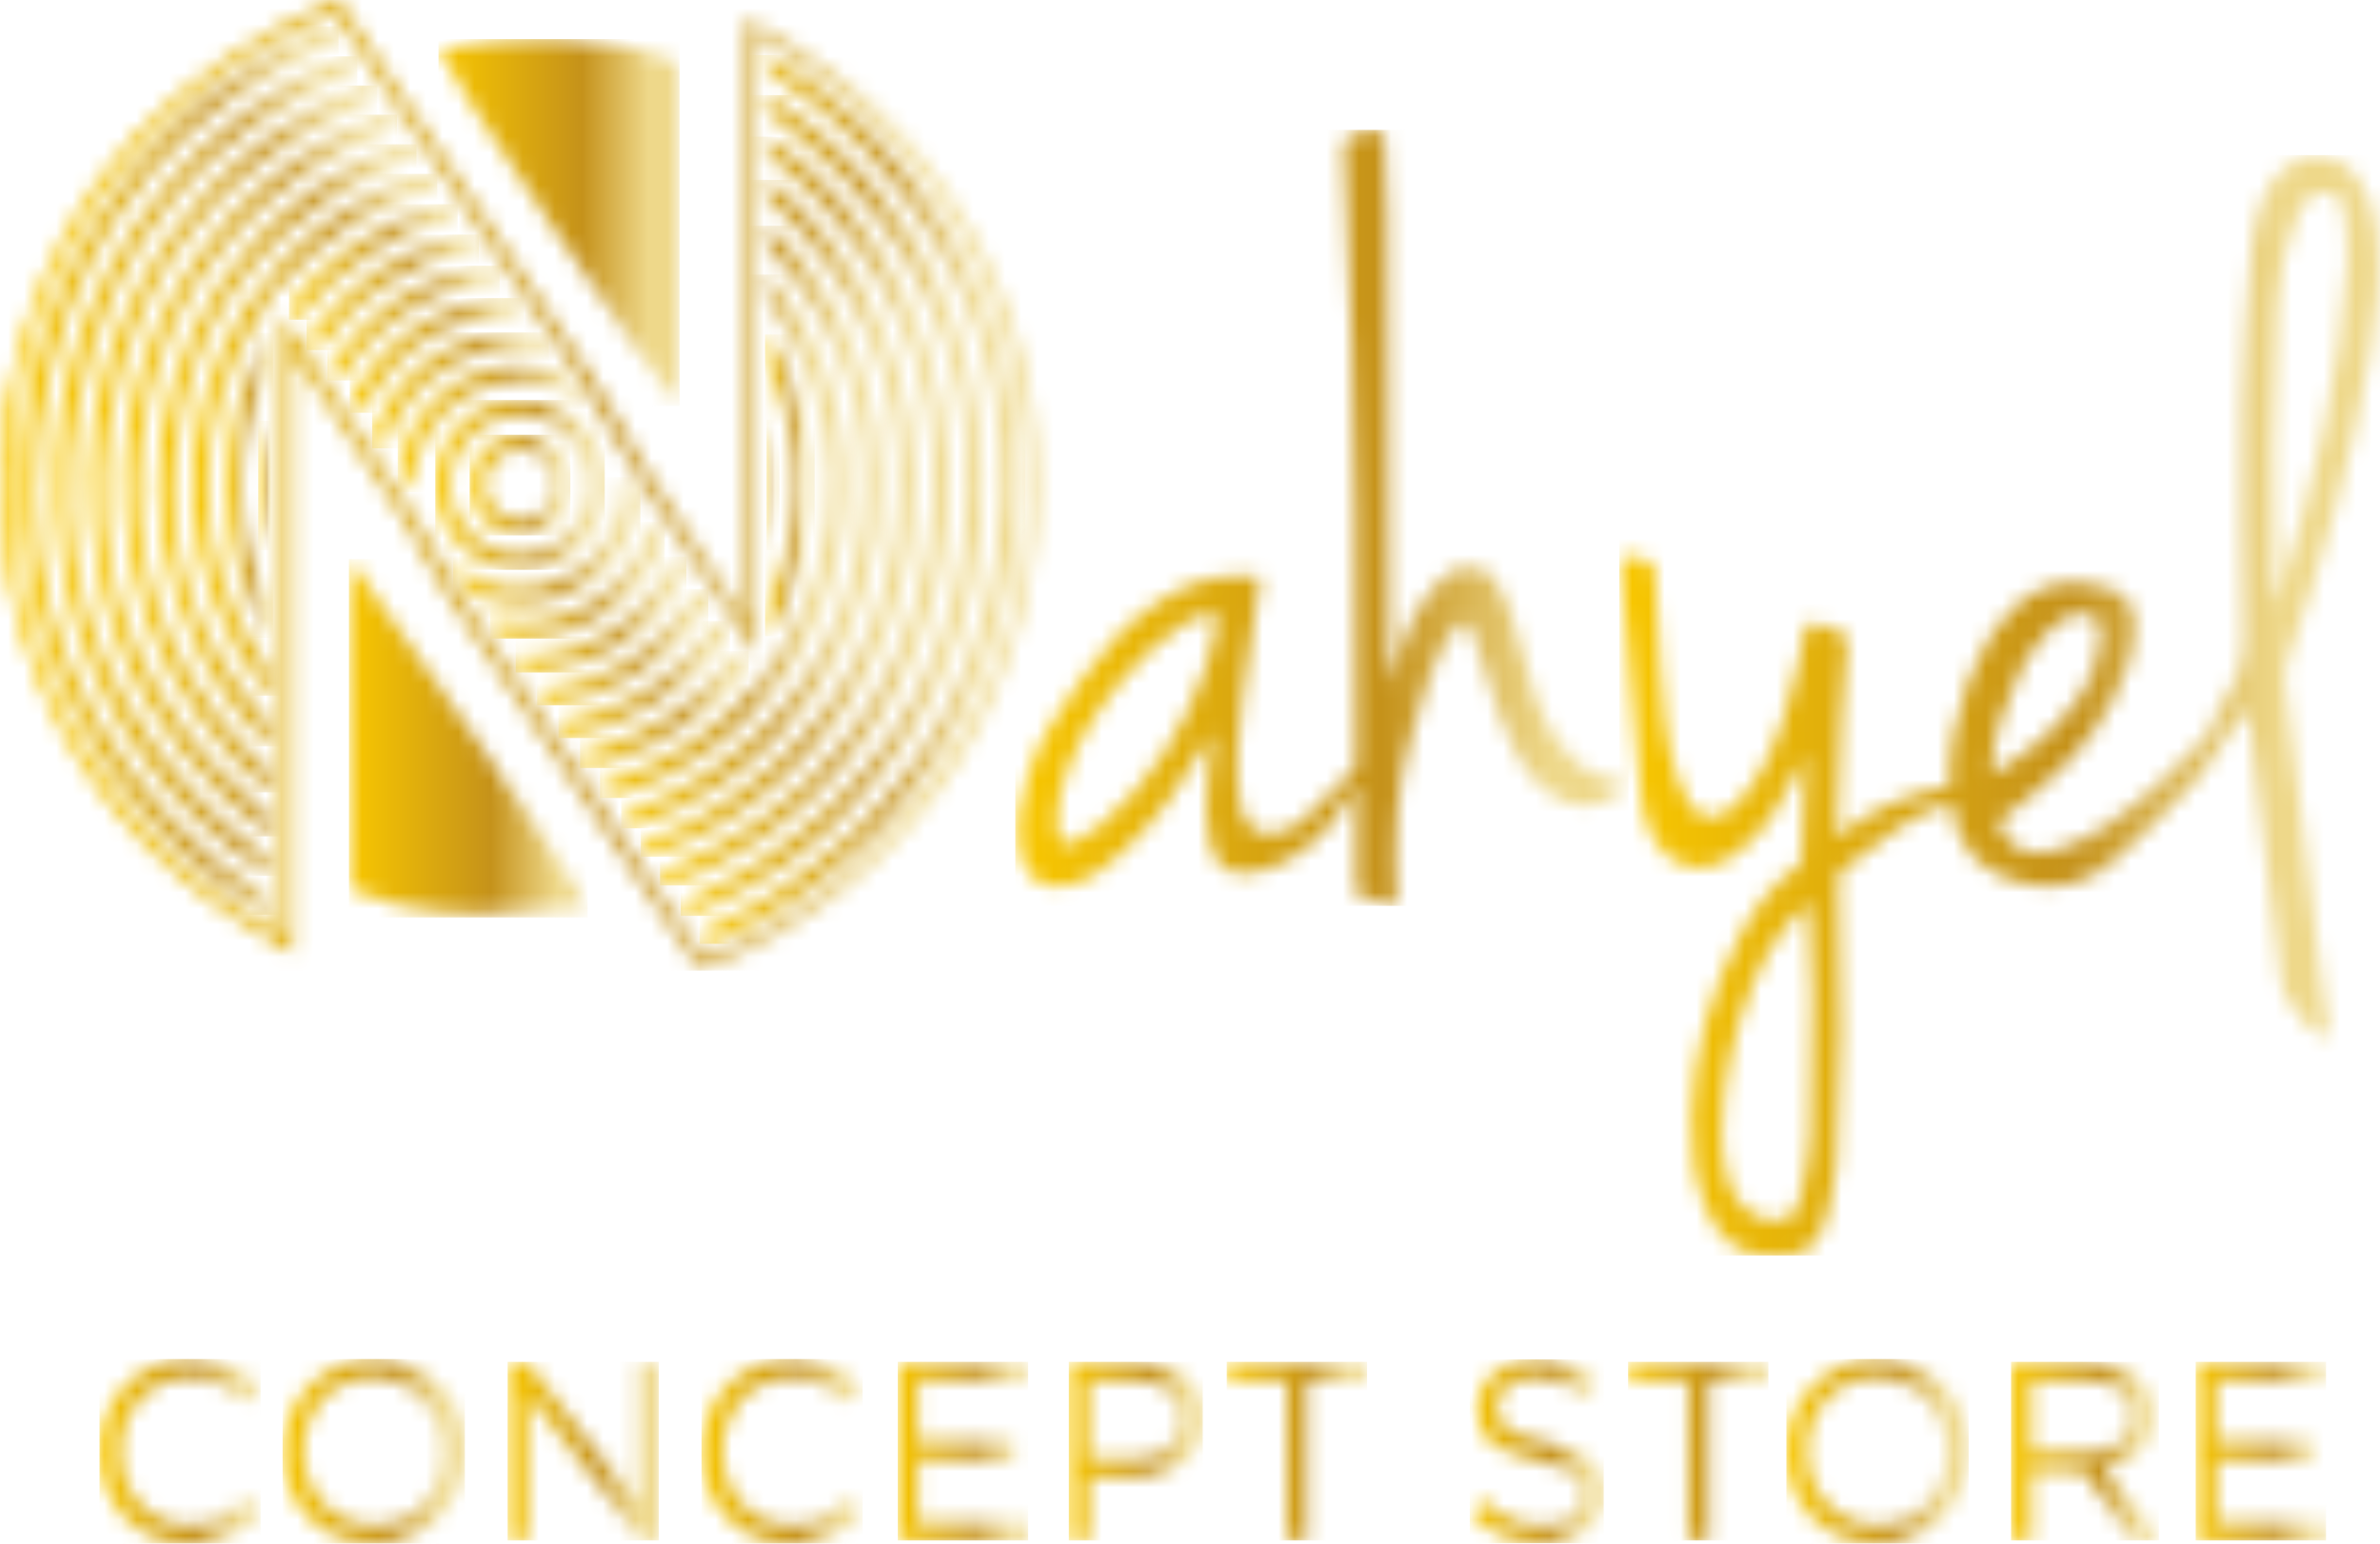 <svg width="148" height="96" viewBox="0 0 148 96" fill="none" xmlns="http://www.w3.org/2000/svg">
<g clip-path="url(#clip0_50_6155)">
<mask id="mask0_50_6155" style="mask-type:luminance" maskUnits="userSpaceOnUse" x="6" y="84" width="11" height="13">
<path d="M9.545 84.966C8.849 85.264 8.253 85.687 7.755 86.209C7.258 86.731 6.861 87.352 6.587 88.048C6.314 88.744 6.165 89.489 6.165 90.284C6.165 91.08 6.314 91.85 6.587 92.546C6.861 93.242 7.258 93.838 7.755 94.36C8.253 94.882 8.849 95.279 9.52 95.578C10.191 95.876 10.937 96.025 11.733 96.025C12.23 96.025 12.702 95.975 13.125 95.876C13.547 95.777 13.92 95.652 14.293 95.478C14.641 95.304 14.989 95.106 15.312 94.857C15.635 94.609 15.934 94.36 16.207 94.062L15.387 93.242C14.865 93.739 14.318 94.136 13.771 94.435C13.224 94.708 12.553 94.857 11.807 94.857C11.186 94.857 10.614 94.733 10.092 94.509C9.57 94.261 9.123 93.938 8.725 93.54C8.327 93.118 8.029 92.645 7.83 92.074C7.606 91.502 7.507 90.906 7.507 90.26C7.507 89.614 7.606 89.017 7.83 88.445C8.054 87.899 8.352 87.402 8.725 87.004C9.123 86.582 9.57 86.259 10.092 86.035C10.614 85.811 11.186 85.687 11.807 85.687C12.578 85.687 13.224 85.836 13.771 86.109C14.318 86.383 14.815 86.756 15.312 87.203L16.157 86.283C15.884 86.01 15.585 85.786 15.312 85.563C15.014 85.339 14.691 85.165 14.343 85.016C13.995 84.867 13.622 84.743 13.199 84.668C12.802 84.594 12.329 84.544 11.832 84.544C10.987 84.519 10.241 84.668 9.545 84.966Z" fill="white"/>
</mask>
<g mask="url(#mask0_50_6155)">
<path d="M16.207 84.519H6.189V96H16.207V84.519Z" fill="url(#paint0_linear_50_6155)"/>
</g>
<mask id="mask1_50_6155" style="mask-type:luminance" maskUnits="userSpaceOnUse" x="17" y="84" width="12" height="12">
<path d="M21.502 94.484C20.955 94.236 20.507 93.912 20.11 93.49C19.712 93.068 19.413 92.595 19.19 92.024C18.966 91.452 18.867 90.856 18.867 90.234C18.867 89.588 18.966 88.992 19.19 88.445C19.413 87.898 19.712 87.401 20.085 87.004C20.457 86.581 20.93 86.258 21.452 86.035C21.974 85.786 22.57 85.687 23.217 85.687C23.863 85.687 24.435 85.811 24.982 86.059C25.528 86.308 25.976 86.631 26.373 87.054C26.771 87.476 27.07 87.948 27.293 88.52C27.517 89.091 27.616 89.688 27.616 90.309C27.616 90.955 27.517 91.552 27.293 92.098C27.07 92.645 26.771 93.142 26.398 93.54C26.026 93.962 25.553 94.285 25.031 94.509C24.484 94.757 23.913 94.857 23.266 94.857C22.62 94.857 22.048 94.733 21.502 94.484ZM20.955 84.991C20.259 85.314 19.662 85.737 19.165 86.258C18.668 86.78 18.27 87.401 17.997 88.097C17.723 88.793 17.574 89.514 17.574 90.284C17.574 91.055 17.698 91.8 17.972 92.471C18.245 93.167 18.618 93.763 19.115 94.285C19.612 94.807 20.209 95.23 20.905 95.528C21.601 95.826 22.372 96 23.217 96C24.062 96 24.832 95.851 25.528 95.528C26.224 95.205 26.821 94.807 27.318 94.26C27.815 93.739 28.213 93.117 28.486 92.421C28.76 91.726 28.909 91.005 28.909 90.234C28.909 89.464 28.785 88.719 28.511 88.048C28.238 87.352 27.865 86.755 27.368 86.234C26.871 85.712 26.274 85.289 25.578 84.991C24.882 84.693 24.111 84.519 23.266 84.519C22.421 84.519 21.651 84.668 20.955 84.991Z" fill="white"/>
</mask>
<g mask="url(#mask1_50_6155)">
<path d="M28.909 84.519H17.574V96H28.909V84.519Z" fill="url(#paint1_linear_50_6155)"/>
</g>
<mask id="mask2_50_6155" style="mask-type:luminance" maskUnits="userSpaceOnUse" x="31" y="84" width="10" height="12">
<path d="M39.747 84.693V93.614L32.737 84.693H31.569V95.826H32.787V86.706L39.97 95.826H40.965V84.693H39.747Z" fill="white"/>
</mask>
<g mask="url(#mask2_50_6155)">
<path d="M40.965 84.693H31.569V95.801H40.965V84.693Z" fill="url(#paint2_linear_50_6155)"/>
</g>
<mask id="mask3_50_6155" style="mask-type:luminance" maskUnits="userSpaceOnUse" x="43" y="84" width="11" height="13">
<path d="M46.98 84.966C46.284 85.264 45.688 85.687 45.191 86.209C44.693 86.731 44.296 87.352 44.022 88.048C43.749 88.743 43.6 89.489 43.6 90.284C43.6 91.079 43.749 91.85 44.022 92.546C44.296 93.242 44.693 93.838 45.191 94.36C45.688 94.882 46.284 95.279 46.955 95.578C47.627 95.876 48.372 96.025 49.168 96.025C49.665 96.025 50.137 95.975 50.56 95.876C50.982 95.776 51.355 95.652 51.728 95.478C52.076 95.304 52.424 95.105 52.747 94.857C53.07 94.608 53.368 94.36 53.642 94.062L52.822 93.242C52.3 93.739 51.753 94.136 51.206 94.434C50.659 94.708 49.988 94.857 49.242 94.857C48.621 94.857 48.049 94.733 47.527 94.509C47.005 94.26 46.558 93.937 46.16 93.54C45.762 93.117 45.464 92.645 45.265 92.073C45.041 91.502 44.942 90.906 44.942 90.259C44.942 89.613 45.041 89.017 45.265 88.445C45.489 87.898 45.787 87.401 46.16 87.004C46.558 86.581 47.005 86.258 47.527 86.035C48.049 85.811 48.621 85.687 49.242 85.687C50.013 85.687 50.659 85.836 51.206 86.109C51.753 86.383 52.25 86.755 52.747 87.203L53.592 86.283C53.319 86.01 53.02 85.786 52.747 85.562C52.449 85.339 52.126 85.165 51.778 85.016C51.43 84.867 51.057 84.742 50.634 84.668C50.212 84.593 49.764 84.544 49.267 84.544C48.422 84.519 47.676 84.668 46.98 84.966Z" fill="white"/>
</mask>
<g mask="url(#mask3_50_6155)">
<path d="M53.642 84.519H43.624V96H53.642V84.519Z" fill="url(#paint3_linear_50_6155)"/>
</g>
<mask id="mask4_50_6155" style="mask-type:luminance" maskUnits="userSpaceOnUse" x="55" y="84" width="9" height="12">
<path d="M55.829 84.693V95.826H63.933V94.683H57.072V90.781H63.137V89.638H57.072V85.836H63.858V84.693H55.829Z" fill="white"/>
</mask>
<g mask="url(#mask4_50_6155)">
<path d="M63.933 84.693H55.829V95.801H63.933V84.693Z" fill="url(#paint4_linear_50_6155)"/>
</g>
<mask id="mask5_50_6155" style="mask-type:luminance" maskUnits="userSpaceOnUse" x="66" y="84" width="9" height="12">
<path d="M67.711 85.861H70.52C71.415 85.861 72.136 86.059 72.683 86.482C73.229 86.88 73.503 87.501 73.503 88.296C73.503 88.669 73.428 88.992 73.279 89.315C73.13 89.613 72.931 89.887 72.658 90.085C72.384 90.309 72.061 90.458 71.688 90.582C71.315 90.707 70.893 90.756 70.445 90.756H67.686V85.861H67.711ZM66.468 84.693V95.801H67.711V91.875H70.421C71.017 91.875 71.564 91.8 72.111 91.651C72.633 91.502 73.105 91.278 73.503 90.955C73.901 90.657 74.224 90.259 74.447 89.812C74.671 89.365 74.795 88.818 74.795 88.222C74.795 87.675 74.696 87.178 74.497 86.731C74.298 86.283 74.025 85.91 73.652 85.612C73.279 85.314 72.857 85.066 72.335 84.916C71.813 84.742 71.241 84.668 70.619 84.668H66.468V84.693Z" fill="white"/>
</mask>
<g mask="url(#mask5_50_6155)">
<path d="M74.795 84.693H66.468V95.801H74.795V84.693Z" fill="url(#paint5_linear_50_6155)"/>
</g>
<mask id="mask6_50_6155" style="mask-type:luminance" maskUnits="userSpaceOnUse" x="76" y="84" width="9" height="12">
<path d="M76.287 84.693V85.861H80.016V95.826H81.258V85.861H84.987V84.693H76.287Z" fill="white"/>
</mask>
<g mask="url(#mask6_50_6155)">
<path d="M85.012 84.693H76.287V95.801H85.012V84.693Z" fill="url(#paint6_linear_50_6155)"/>
</g>
<mask id="mask7_50_6155" style="mask-type:luminance" maskUnits="userSpaceOnUse" x="91" y="84" width="9" height="12">
<path d="M94.035 84.767C93.588 84.916 93.215 85.14 92.867 85.413C92.543 85.687 92.295 86.01 92.096 86.383C91.922 86.755 91.823 87.153 91.823 87.6C91.823 88.073 91.897 88.47 92.046 88.818C92.195 89.166 92.419 89.464 92.742 89.713C93.041 89.961 93.438 90.185 93.911 90.359C94.383 90.533 94.93 90.707 95.576 90.831C96.148 90.955 96.645 91.079 97.018 91.229C97.391 91.378 97.689 91.527 97.913 91.701C98.136 91.875 98.285 92.049 98.36 92.272C98.435 92.471 98.484 92.72 98.484 92.968C98.484 93.54 98.261 94.012 97.813 94.36C97.366 94.708 96.769 94.882 95.999 94.882C95.228 94.882 94.532 94.757 93.96 94.484C93.389 94.211 92.792 93.838 92.195 93.291L91.425 94.211C92.096 94.807 92.792 95.254 93.538 95.553C94.284 95.851 95.079 95.975 95.974 95.975C96.521 95.975 97.043 95.901 97.49 95.751C97.962 95.602 98.36 95.379 98.683 95.105C99.006 94.832 99.28 94.484 99.454 94.111C99.653 93.714 99.727 93.291 99.727 92.819C99.727 91.949 99.429 91.278 98.857 90.806C98.261 90.309 97.366 89.936 96.123 89.663C95.501 89.539 95.004 89.39 94.607 89.265C94.209 89.116 93.911 88.967 93.687 88.793C93.463 88.619 93.314 88.42 93.215 88.222C93.14 87.998 93.09 87.774 93.09 87.501C93.09 87.252 93.14 87.004 93.264 86.78C93.364 86.557 93.538 86.358 93.737 86.209C93.936 86.059 94.184 85.91 94.482 85.836C94.781 85.737 95.104 85.687 95.452 85.687C96.023 85.687 96.57 85.786 97.092 85.96C97.614 86.159 98.136 86.457 98.658 86.88L99.379 85.91C98.808 85.463 98.211 85.115 97.614 84.891C96.993 84.668 96.297 84.544 95.477 84.544C94.955 84.544 94.482 84.618 94.035 84.767Z" fill="white"/>
</mask>
<g mask="url(#mask7_50_6155)">
<path d="M99.727 84.544H91.4V95.975H99.727V84.544Z" fill="url(#paint7_linear_50_6155)"/>
</g>
<mask id="mask8_50_6155" style="mask-type:luminance" maskUnits="userSpaceOnUse" x="101" y="84" width="9" height="12">
<path d="M101.244 84.693V85.861H104.972V95.826H106.24V85.861H109.968V84.693H101.244Z" fill="white"/>
</mask>
<g mask="url(#mask8_50_6155)">
<path d="M109.968 84.693H101.244V95.801H109.968V84.693Z" fill="url(#paint8_linear_50_6155)"/>
</g>
<mask id="mask9_50_6155" style="mask-type:luminance" maskUnits="userSpaceOnUse" x="111" y="84" width="12" height="12">
<path d="M115.014 94.484C114.468 94.236 114.02 93.912 113.622 93.49C113.225 93.068 112.926 92.595 112.703 92.024C112.479 91.452 112.38 90.856 112.38 90.234C112.38 89.588 112.479 88.992 112.703 88.445C112.926 87.898 113.225 87.401 113.598 87.004C113.97 86.581 114.443 86.258 114.965 86.035C115.487 85.786 116.083 85.687 116.73 85.687C117.376 85.687 117.948 85.811 118.494 86.059C119.041 86.308 119.489 86.631 119.886 87.054C120.284 87.476 120.582 87.948 120.806 88.52C121.03 89.091 121.129 89.688 121.129 90.309C121.129 90.955 121.03 91.552 120.806 92.098C120.582 92.645 120.284 93.142 119.911 93.54C119.538 93.962 119.066 94.285 118.544 94.509C117.997 94.757 117.426 94.857 116.779 94.857C116.133 94.857 115.536 94.733 115.014 94.484ZM114.443 84.991C113.747 85.314 113.15 85.737 112.653 86.258C112.156 86.78 111.758 87.401 111.485 88.097C111.211 88.793 111.062 89.514 111.062 90.284C111.062 91.055 111.186 91.8 111.46 92.471C111.733 93.167 112.106 93.763 112.603 94.285C113.1 94.807 113.697 95.23 114.393 95.528C115.089 95.826 115.86 96 116.705 96C117.55 96 118.32 95.851 119.016 95.528C119.712 95.205 120.309 94.807 120.806 94.26C121.303 93.739 121.701 93.117 121.974 92.421C122.248 91.726 122.397 91.005 122.397 90.234C122.397 89.464 122.273 88.719 121.999 88.048C121.726 87.352 121.353 86.755 120.856 86.234C120.359 85.712 119.762 85.289 119.066 84.991C118.37 84.693 117.6 84.519 116.754 84.519C115.909 84.519 115.139 84.668 114.443 84.991Z" fill="white"/>
</mask>
<g mask="url(#mask9_50_6155)">
<path d="M122.422 84.519H111.087V96H122.422V84.519Z" fill="url(#paint9_linear_50_6155)"/>
</g>
<mask id="mask10_50_6155" style="mask-type:luminance" maskUnits="userSpaceOnUse" x="125" y="84" width="10" height="12">
<path d="M126.324 85.861H129.755C130.65 85.861 131.346 86.059 131.868 86.432C132.365 86.83 132.613 87.352 132.613 88.073C132.613 88.445 132.539 88.768 132.39 89.042C132.24 89.34 132.042 89.564 131.793 89.762C131.545 89.961 131.246 90.11 130.873 90.21C130.525 90.309 130.153 90.359 129.73 90.359H126.3V85.861H126.324ZM125.057 84.693V95.801H126.3V91.477H129.506L132.738 95.801H134.279L130.873 91.253C131.296 91.179 131.719 91.055 132.091 90.881C132.464 90.707 132.787 90.483 133.061 90.21C133.334 89.936 133.533 89.613 133.682 89.265C133.831 88.893 133.906 88.495 133.906 88.023C133.906 87.526 133.807 87.078 133.633 86.656C133.434 86.258 133.16 85.91 132.812 85.612C132.464 85.314 132.042 85.09 131.545 84.941C131.047 84.792 130.5 84.693 129.879 84.693H125.057Z" fill="white"/>
</mask>
<g mask="url(#mask10_50_6155)">
<path d="M134.254 84.693H125.057V95.801H134.254V84.693Z" fill="url(#paint10_linear_50_6155)"/>
</g>
<mask id="mask11_50_6155" style="mask-type:luminance" maskUnits="userSpaceOnUse" x="136" y="84" width="9" height="12">
<path d="M136.541 84.693V95.826H144.669V94.683H137.809V90.781H143.874V89.638H137.809V85.836H144.57V84.693H136.541Z" fill="white"/>
</mask>
<g mask="url(#mask11_50_6155)">
<path d="M144.644 84.693H136.541V95.801H144.644V84.693Z" fill="url(#paint11_linear_50_6155)"/>
</g>
<mask id="mask12_50_6155" style="mask-type:luminance" maskUnits="userSpaceOnUse" x="100" y="9" width="48" height="70">
<path d="M108.427 75.075C107.88 74.529 107.557 73.833 107.383 73.112C106.961 71.447 107.01 69.732 107.209 68.042C107.582 65.11 108.378 62.302 109.72 59.643C110.391 58.326 111.311 57.207 112.454 56.114C112.554 58.127 112.703 60.016 112.703 61.929C112.703 64.862 112.678 67.819 112.554 70.751C112.504 71.919 112.255 73.087 112.007 74.23C111.882 74.876 111.708 75.647 110.938 75.821C110.714 75.871 110.515 75.895 110.292 75.895C109.62 75.895 108.974 75.622 108.427 75.075ZM124.41 44.757C125.082 42.694 125.927 40.706 127.493 39.141C127.741 38.892 128.04 38.668 128.338 38.47C128.785 38.196 129.258 38.097 129.78 38.196C130.451 38.345 130.65 38.668 130.625 39.339C130.525 40.905 130.053 42.322 129.133 43.589C127.766 45.478 126.026 46.894 124.038 48.037C123.988 48.062 123.938 48.087 123.839 48.112C123.864 46.944 124.062 45.825 124.41 44.757ZM141.438 37.028C141.388 33.947 141.289 30.865 141.338 27.784C141.363 24.851 141.463 21.894 141.637 18.961C141.736 17.147 142.059 15.358 142.755 13.668C142.929 13.246 143.153 12.848 143.401 12.475C143.675 12.102 144.073 11.929 144.545 11.953C145.266 12.028 145.639 12.252 145.738 12.997C145.887 14.091 146.036 15.234 145.962 16.327C145.539 23.459 143.849 30.368 141.661 37.153C141.637 37.227 141.612 37.302 141.587 37.376C141.587 37.401 141.537 37.401 141.487 37.451C141.463 37.302 141.438 37.177 141.438 37.028ZM141.885 10.661C141.413 11.133 140.99 11.705 140.767 12.326C140.419 13.345 140.095 14.414 140.021 15.482C139.772 18.713 139.524 21.944 139.474 25.199C139.399 30.02 139.474 34.841 139.549 39.662C139.573 40.632 139.399 41.501 138.977 42.346C138.703 42.918 138.331 43.465 138.032 44.036C137.833 44.384 137.709 44.782 137.535 45.154C137.436 45.353 137.386 45.602 137.237 45.776C135.223 48.062 132.961 50.05 130.426 51.715C129.655 52.212 128.785 52.585 127.89 52.858C126.2 53.355 125.082 52.858 124.41 51.541C124.261 51.243 124.236 51.044 124.56 50.846C124.982 50.572 125.405 50.224 125.802 49.901C127.99 48.112 130.028 46.198 131.346 43.663C132.116 42.148 132.787 40.632 132.762 38.867C132.738 37.699 132.265 36.904 131.147 36.581C130.302 36.332 129.382 36.183 128.512 36.258C127.294 36.357 126.175 36.879 125.28 37.774C123.988 39.066 123.043 40.582 122.422 42.297C121.676 44.409 121.129 46.571 121.254 48.882C118.668 49.33 116.307 50.299 114.269 52.038C114.244 51.889 114.219 51.815 114.219 51.74C114.318 49.33 114.393 46.944 114.517 44.533C114.592 43.017 114.766 41.526 114.865 40.01C114.89 39.836 114.84 39.538 114.716 39.464C113.995 38.992 113.175 38.793 112.33 38.768C112.156 39.662 111.982 40.483 111.808 41.328C111.311 43.514 110.714 45.701 109.645 47.689C109.123 48.683 108.502 49.603 107.607 50.324C106.662 51.069 105.693 50.97 105.022 49.951C104.699 49.454 104.45 48.857 104.276 48.286C103.555 46.024 103.381 43.663 103.232 41.303C103.133 39.464 103.033 37.625 102.934 35.786C102.909 35.438 102.909 35.04 102.536 34.891C102.089 34.742 101.616 34.642 101.144 34.568C100.896 34.543 100.722 34.692 100.771 35.015C100.821 35.487 100.846 35.96 100.871 36.432C101.244 40.756 101.641 45.08 102.039 49.404C102.138 50.398 102.337 51.367 102.859 52.237C103.953 54.076 105.892 54.523 107.682 53.306C108.825 52.535 109.745 51.541 110.441 50.348C111.062 49.305 111.634 48.211 112.28 47.018C112.206 49.23 112.131 51.343 112.032 53.455C112.032 53.579 111.932 53.753 111.833 53.828C110.242 54.971 109.074 56.511 108.179 58.226C106.339 61.705 105.32 65.408 105.196 69.335C105.121 71.397 105.32 73.435 106.165 75.349C106.961 77.163 108.278 78.182 110.341 78.182C112.181 78.157 113.076 77.56 113.548 75.796C113.846 74.653 114.12 73.485 114.194 72.317C114.368 69.608 114.468 66.899 114.468 64.215C114.492 61.059 114.368 57.928 114.318 54.772C114.318 54.474 114.368 54.275 114.617 54.076C115.76 53.231 116.879 52.312 118.047 51.492C119.041 50.796 120.135 50.299 121.328 49.926C121.353 50.1 121.378 50.199 121.403 50.324C121.626 52.635 123.242 54.474 126.225 55.02C128.263 55.393 130.103 54.772 131.619 53.405C133.135 52.063 134.552 50.597 135.969 49.156C136.541 48.584 137.113 47.963 137.51 47.267C137.883 46.621 138.256 46.024 138.753 45.453C139.101 45.055 139.424 44.608 139.822 44.111C139.946 45.13 140.021 46.024 140.145 46.944C140.667 51.293 141.189 55.667 141.736 60.016C141.811 60.637 141.786 61.333 142.084 61.855C142.482 62.625 143.078 63.296 143.675 63.967C143.923 64.24 144.371 64.315 144.818 64.514C144.793 64.141 144.769 63.942 144.744 63.743C144.595 62.724 144.445 61.73 144.321 60.711C143.6 54.797 142.855 48.882 142.159 42.943C142.084 42.371 141.985 41.825 142.208 41.228C144.396 34.941 146.285 28.579 147.379 21.993C147.801 19.508 148.075 16.998 147.801 14.463C147.677 13.271 147.354 12.102 146.633 11.108C145.962 10.189 145.067 9.742 144.172 9.742C143.327 9.642 142.556 9.965 141.885 10.661Z" fill="white"/>
</mask>
<g mask="url(#mask12_50_6155)">
<path d="M148 9.642H100.697V78.082H148V9.642Z" fill="url(#paint12_linear_50_6155)"/>
</g>
<mask id="mask13_50_6155" style="mask-type:luminance" maskUnits="userSpaceOnUse" x="63" y="8" width="39" height="49">
<path d="M65.747 51.641C65.698 50.821 65.772 49.976 65.971 49.18C66.617 46.596 68.034 44.409 69.7 42.371C70.868 40.93 72.235 39.712 73.776 38.693C74.447 38.246 74.969 38.147 75.79 38.321C75.541 39.364 75.342 40.408 75.019 41.402C73.702 45.229 71.614 48.584 68.531 51.243C68.059 51.641 67.512 51.989 66.965 52.287C66.717 52.411 66.518 52.486 66.344 52.486C65.996 52.486 65.797 52.212 65.747 51.641ZM83.943 8.499C83.645 8.648 83.57 8.847 83.57 9.17C83.744 13.295 83.943 17.445 84.067 21.571C84.192 25.025 84.266 28.455 84.291 31.909C84.341 37.078 84.316 42.247 84.316 47.416C84.316 47.59 84.266 47.814 84.142 47.913C83.123 48.957 82.128 50.001 81.059 50.97C80.687 51.318 80.189 51.566 79.717 51.715C78.425 52.138 77.48 51.591 77.182 50.274C77.157 50.175 77.132 50.05 77.107 49.951C76.759 47.714 76.983 45.478 77.281 43.266C77.579 40.83 78.002 38.42 78.375 35.91C78.052 35.885 77.704 35.835 77.381 35.81C75.392 35.711 73.627 36.382 72.011 37.451C70.048 38.743 68.507 40.458 67.164 42.371C65.897 44.185 64.604 45.999 63.933 48.161C63.461 49.752 63.137 51.343 63.436 53.008C63.734 54.672 64.952 55.468 66.568 55.02C67.86 54.672 68.904 53.852 69.849 52.958C72.011 50.945 73.652 48.559 75.119 46.024C75.193 45.9 75.268 45.751 75.392 45.552C75.268 46.745 75.143 47.789 75.069 48.857C74.994 50.175 74.945 51.467 75.317 52.759C75.616 53.778 76.386 54.399 77.455 54.325C77.977 54.3 78.524 54.2 79.021 54.002C80.96 53.206 82.476 51.914 83.545 50.1C83.769 49.702 83.993 49.305 84.241 48.932C84.266 48.957 84.316 48.957 84.341 48.982V55.667C85.211 55.89 86.056 56.114 86.926 56.362C86.901 56.064 86.851 55.865 86.851 55.667C86.702 52.312 86.802 49.007 87.796 45.751C88.392 43.788 88.889 41.775 89.884 39.961C90.083 39.588 90.356 39.215 90.654 38.892C90.928 38.594 91.276 38.644 91.45 39.016C91.574 39.29 91.674 39.563 91.748 39.861C92.27 41.427 92.718 43.017 93.289 44.558C93.911 46.173 94.632 47.764 95.924 48.982C97.415 50.423 99.354 50.622 101.244 48.808C101.194 48.783 101.144 48.783 101.119 48.758C100.97 48.733 100.846 48.708 100.697 48.683C99.429 48.435 98.36 47.863 97.515 46.894C96.57 45.85 95.899 44.633 95.477 43.316C94.93 41.576 94.507 39.812 93.936 38.072C93.712 37.351 93.339 36.68 92.941 36.059C92.543 35.413 91.872 35.239 91.127 35.313C90.306 35.388 89.735 35.86 89.237 36.457C88.019 37.898 87.274 39.563 86.752 41.352C86.652 41.7 86.553 42.073 86.454 42.446C86.379 42.322 86.379 42.222 86.379 42.098C86.354 36.009 86.354 29.921 86.329 23.807C86.329 20.303 86.304 16.824 86.279 13.32C86.255 11.755 86.155 10.164 86.106 8.598C86.106 8.251 85.956 8.151 85.633 8.126C85.584 8.126 85.534 8.126 85.484 8.126C84.937 8.077 84.44 8.251 83.943 8.499Z" fill="white"/>
</mask>
<g mask="url(#mask13_50_6155)">
<path d="M101.268 8.077H63.137V56.338H101.268V8.077Z" fill="url(#paint13_linear_50_6155)"/>
</g>
<mask id="mask14_50_6155" style="mask-type:luminance" maskUnits="userSpaceOnUse" x="0" y="0" width="65" height="61">
<path d="M0.671 29.871C0.82 16.551 9.073 5.393 20.781 0.845C21.228 1.491 21.675 2.162 22.123 2.808C26.498 9.294 30.898 15.756 35.198 22.291C37.012 25.025 38.554 27.908 40.294 30.691C41.785 33.077 43.401 35.388 44.967 37.724C45.613 38.693 46.284 39.687 46.931 40.657C46.955 40.657 46.98 40.632 47.03 40.632V2.311C47.204 2.386 47.328 2.411 47.428 2.485C55.978 7.381 61.447 14.588 63.286 24.28C65.25 34.692 62.491 43.912 55.307 51.74C52.2 55.145 48.422 57.605 44.171 59.369C43.873 59.494 43.724 59.444 43.525 59.171C38.802 52.138 34.079 45.105 29.356 38.097C28.959 37.5 28.586 36.879 28.213 36.258C27.815 35.587 27.418 34.891 27.02 34.22C26.622 33.549 26.274 32.878 25.852 32.232C23.838 29.15 21.825 26.069 19.811 23.012C19.215 22.093 18.593 21.173 17.972 20.254C17.848 20.08 17.723 19.906 17.524 19.608V58.052C8.302 53.306 0.547 42.868 0.671 29.871ZM20.88 0C19.786 0.497 18.668 0.944 17.599 1.516C8.079 6.561 2.337 14.389 0.398 25C0.224 25.92 0.174 26.839 0.075 27.759C0.05 27.858 0.025 27.957 0 28.057V32.306C0.025 32.431 0.075 32.53 0.075 32.654C0.249 33.922 0.348 35.189 0.597 36.432C2.386 44.981 6.885 51.765 14.069 56.76C15.362 57.655 16.729 58.4 18.171 59.295V40.557V22.018C18.618 22.49 18.941 22.987 19.289 23.484C21.178 26.367 23.117 29.225 24.982 32.133C26.001 33.723 26.796 35.487 27.84 37.053C32.414 43.937 37.062 50.796 41.686 57.679C42.282 58.574 42.904 59.469 43.5 60.363C56.923 55.368 65.598 42.272 64.43 27.585C63.858 20.378 61.074 14.091 56.302 8.673C53.493 5.517 50.137 3.057 46.334 1.118V38.395C46.259 38.321 46.21 38.321 46.185 38.271C44.221 35.289 42.208 32.306 40.269 29.275C39.076 27.386 38.081 25.373 36.863 23.509C32.836 17.47 28.76 11.481 24.708 5.467C23.49 3.653 22.272 1.839 21.079 0H20.88Z" fill="white"/>
</mask>
<g mask="url(#mask14_50_6155)">
<path d="M65.598 0H0V60.363H65.598V0Z" fill="url(#paint14_linear_50_6155)"/>
</g>
<mask id="mask15_50_6155" style="mask-type:luminance" maskUnits="userSpaceOnUse" x="27" y="2" width="16" height="24">
<path d="M27.268 3.057C27.492 4.125 40.666 23.609 42.257 25.249C42.257 25.025 42.257 24.876 42.257 24.702C42.257 18.067 42.257 11.431 42.233 4.821C42.233 3.926 42.233 3.902 41.387 3.603C39.25 2.808 37.037 2.51 34.775 2.46C34.452 2.46 34.154 2.435 33.831 2.435C31.618 2.435 29.431 2.659 27.268 3.057Z" fill="white"/>
</mask>
<g mask="url(#mask15_50_6155)">
<path d="M42.257 2.435H27.268V25.249H42.257V2.435Z" fill="url(#paint15_linear_50_6155)"/>
</g>
<mask id="mask16_50_6155" style="mask-type:luminance" maskUnits="userSpaceOnUse" x="21" y="34" width="16" height="23">
<path d="M21.7 41.004C21.7 44.285 21.725 47.54 21.725 50.821C21.725 52.163 21.75 53.505 21.725 54.822C21.725 55.145 21.825 55.319 22.123 55.418C22.993 55.716 23.863 56.089 24.758 56.288C28.089 57.008 31.444 56.859 34.8 56.536C35.322 56.487 35.844 56.412 36.54 56.338C31.867 48.882 26.721 41.924 21.7 34.742C21.7 36.929 21.7 38.967 21.7 41.004Z" fill="white"/>
</mask>
<g mask="url(#mask16_50_6155)">
<path d="M36.54 34.767H21.7V57.058H36.54V34.767Z" fill="url(#paint16_linear_50_6155)"/>
</g>
<mask id="mask17_50_6155" style="mask-type:luminance" maskUnits="userSpaceOnUse" x="43" y="3" width="21" height="56">
<path d="M48.372 4.896C50.311 6.064 52.051 7.48 53.617 9.12C60.478 16.277 63.386 24.777 61.944 34.568C60.527 44.111 55.407 51.293 47.08 56.213C45.936 56.884 44.718 57.431 43.5 58.028C43.649 58.251 43.823 58.5 43.972 58.723C53.319 55.07 62.59 45.304 63.187 31.437C63.734 18.489 56.227 8.151 47.676 3.454C47.502 4.125 47.751 4.523 48.372 4.896Z" fill="white"/>
</mask>
<g mask="url(#mask17_50_6155)">
<path d="M63.759 3.429H43.5V58.698H63.759V3.429Z" fill="url(#paint17_linear_50_6155)"/>
</g>
<mask id="mask18_50_6155" style="mask-type:luminance" maskUnits="userSpaceOnUse" x="1" y="1" width="21" height="56">
<path d="M1.293 29.747C1.094 43.365 9.62 53.107 16.828 56.884C16.977 56.288 16.853 55.865 16.257 55.517C14.069 54.2 12.105 52.585 10.39 50.696C3.207 42.769 0.621 33.524 3.132 23.112C5.469 13.42 11.509 6.635 20.607 2.585C20.731 2.535 20.88 2.46 21.054 2.386C20.855 2.112 20.706 1.864 20.557 1.64C10.49 5.542 1.491 16.079 1.293 29.747Z" fill="white"/>
</mask>
<g mask="url(#mask18_50_6155)">
<path d="M21.054 1.64H0.621V56.884H21.054V1.64Z" fill="url(#paint18_linear_50_6155)"/>
</g>
<mask id="mask19_50_6155" style="mask-type:luminance" maskUnits="userSpaceOnUse" x="3" y="3" width="20" height="52">
<path d="M21.054 3.703C16.878 5.492 13.249 8.077 10.341 11.556C4.673 18.315 2.486 26.119 3.828 34.841C4.797 41.104 7.681 46.422 12.23 50.87C13.622 52.237 15.138 53.43 16.828 54.474C16.977 53.803 16.878 53.355 16.257 52.958C14.591 51.889 13.125 50.572 11.807 49.106C5.593 42.197 3.107 34.096 4.897 25C6.811 15.159 12.677 8.325 21.849 4.374C21.974 4.324 22.098 4.25 22.222 4.2C21.974 3.703 21.874 3.504 21.651 3.504C21.526 3.504 21.352 3.579 21.054 3.703Z" fill="white"/>
</mask>
<g mask="url(#mask19_50_6155)">
<path d="M22.222 3.504H2.486V54.474H22.222V3.504Z" fill="url(#paint19_linear_50_6155)"/>
</g>
<mask id="mask20_50_6155" style="mask-type:luminance" maskUnits="userSpaceOnUse" x="42" y="5" width="20" height="52">
<path d="M48.273 7.406C49.715 8.524 51.206 9.667 52.449 11.009C58.539 17.495 61.099 25.224 59.881 34.021C58.663 42.744 54.089 49.379 46.607 54.002C45.24 54.846 43.774 55.493 42.307 56.238C42.73 56.959 42.73 56.959 43.55 56.611C46.781 55.244 49.715 53.355 52.2 50.895C59.135 44.011 62.093 35.711 60.751 26.044C59.558 17.52 55.133 10.91 48.024 6.089C47.925 6.014 47.8 5.989 47.701 5.915C47.577 6.561 47.701 6.958 48.273 7.406Z" fill="white"/>
</mask>
<g mask="url(#mask20_50_6155)">
<path d="M62.118 5.915H42.332V56.959H62.118V5.915Z" fill="url(#paint20_linear_50_6155)"/>
</g>
<mask id="mask21_50_6155" style="mask-type:luminance" maskUnits="userSpaceOnUse" x="41" y="8" width="18" height="48">
<path d="M48.347 10.114C49.367 10.934 50.361 11.829 51.256 12.798C56.724 18.887 59.036 26.069 57.694 34.121C56.078 43.788 50.485 50.423 41.437 54.151C41.313 54.2 41.188 54.275 41.039 54.325C41.213 54.598 41.387 54.822 41.536 55.07C49.317 52.411 57.718 44.459 58.862 32.605C59.856 22.242 54.562 13.072 47.726 8.499C47.502 9.245 47.8 9.667 48.347 10.114Z" fill="white"/>
</mask>
<g mask="url(#mask21_50_6155)">
<path d="M59.831 8.499H41.039V55.07H59.831V8.499Z" fill="url(#paint21_linear_50_6155)"/>
</g>
<mask id="mask22_50_6155" style="mask-type:luminance" maskUnits="userSpaceOnUse" x="5" y="5" width="19" height="47">
<path d="M22.222 5.517C18.643 6.983 15.486 9.071 12.876 11.929C6.587 18.788 4.35 26.839 6.214 35.984C7.308 41.278 9.968 45.776 13.87 49.479C14.765 50.348 15.759 51.119 16.803 51.989C16.903 51.243 16.903 50.796 16.306 50.348C15.312 49.578 14.343 48.708 13.473 47.789C7.905 41.725 5.518 34.543 6.786 26.392C8.253 17.098 13.498 10.537 22.023 6.61C22.471 6.412 22.943 6.213 23.416 6.039C23.167 5.517 23.067 5.318 22.819 5.318C22.744 5.318 22.546 5.393 22.222 5.517Z" fill="white"/>
</mask>
<g mask="url(#mask22_50_6155)">
<path d="M23.465 5.318H4.35V52.014H23.465V5.318Z" fill="url(#paint22_linear_50_6155)"/>
</g>
<mask id="mask23_50_6155" style="mask-type:luminance" maskUnits="userSpaceOnUse" x="7" y="7" width="18" height="43">
<path d="M23.465 7.331C19.936 8.698 16.853 10.711 14.318 13.494C8.725 19.682 6.662 26.889 8.203 35.065C9.073 39.737 11.31 43.763 14.591 47.192C15.262 47.888 16.008 48.534 16.803 49.28C16.903 48.534 16.903 47.988 16.306 47.54C15.834 47.192 15.436 46.745 15.014 46.298C10.067 40.88 7.905 34.518 8.799 27.262C9.669 20.229 13.199 14.712 19.016 10.661C20.731 9.468 22.62 8.574 24.658 7.878C24.41 7.356 24.31 7.132 24.062 7.132C23.962 7.132 23.764 7.207 23.465 7.331Z" fill="white"/>
</mask>
<g mask="url(#mask23_50_6155)">
<path d="M24.683 7.132H6.662V49.28H24.683V7.132Z" fill="url(#paint23_linear_50_6155)"/>
</g>
<mask id="mask24_50_6155" style="mask-type:luminance" maskUnits="userSpaceOnUse" x="39" y="11" width="18" height="43">
<path d="M48.198 12.798C48.745 13.196 49.217 13.743 49.69 14.24C54.636 19.757 56.724 26.243 55.63 33.549C54.487 41.253 50.311 47.018 43.525 50.846C42.357 51.492 41.089 51.989 39.846 52.56C39.995 52.759 40.144 53.008 40.318 53.256C47.577 50.92 55.456 43.788 56.699 32.828C57.743 23.534 53.294 15.383 47.701 11.158C47.627 11.804 47.577 12.351 48.198 12.798Z" fill="white"/>
</mask>
<g mask="url(#mask24_50_6155)">
<path d="M57.743 11.183H39.846V53.281H57.743V11.183Z" fill="url(#paint24_linear_50_6155)"/>
</g>
<mask id="mask25_50_6155" style="mask-type:luminance" maskUnits="userSpaceOnUse" x="38" y="14" width="17" height="38">
<path d="M47.925 15.507C52.374 20.378 54.413 26.119 53.592 32.679C52.672 40.135 48.72 45.627 42.133 49.205C41.014 49.802 39.821 50.224 38.653 50.746C39.026 51.541 39.026 51.541 39.846 51.243C43.152 50.05 46.011 48.211 48.447 45.676C55.183 38.718 56.65 28.206 52.076 19.632C50.957 17.545 49.541 15.656 47.751 14.041C47.726 14.538 47.502 15.035 47.925 15.507Z" fill="white"/>
</mask>
<g mask="url(#mask25_50_6155)">
<path d="M56.625 14.041H38.628V51.516H56.625V14.041Z" fill="url(#paint25_linear_50_6155)"/>
</g>
<mask id="mask26_50_6155" style="mask-type:luminance" maskUnits="userSpaceOnUse" x="9" y="8" width="17" height="39">
<path d="M24.733 9.145C21.352 10.338 18.394 12.252 15.958 14.861C9.371 21.919 7.979 31.884 12.379 40.483C13.498 42.694 14.989 44.633 16.853 46.422C16.928 45.676 16.903 45.154 16.381 44.583C12.23 39.961 10.291 34.543 10.887 28.355C11.608 20.701 15.486 15.035 22.173 11.307C23.366 10.636 24.658 10.189 25.901 9.642C25.677 9.17 25.603 8.971 25.379 8.971C25.23 8.971 25.031 9.021 24.733 9.145Z" fill="white"/>
</mask>
<g mask="url(#mask26_50_6155)">
<path d="M25.901 8.971H7.979V46.422H25.901V8.971Z" fill="url(#paint26_linear_50_6155)"/>
</g>
<mask id="mask27_50_6155" style="mask-type:luminance" maskUnits="userSpaceOnUse" x="11" y="10" width="17" height="34">
<path d="M25.901 10.984C22.595 12.078 19.737 13.892 17.375 16.451C11.26 23.087 10.216 32.58 14.74 40.383C15.337 41.402 16.033 42.322 16.704 43.291C16.754 43.266 16.803 43.241 16.828 43.216C16.878 42.545 16.903 41.924 16.456 41.278C11.733 34.667 11.708 25.97 16.331 19.285C16.654 18.812 17.002 18.365 16.878 17.744C16.878 17.719 16.928 17.669 16.953 17.619C17.052 17.744 17.151 17.843 17.251 17.967C19.911 14.811 23.217 12.674 27.169 11.556C26.92 10.984 26.821 10.785 26.547 10.785C26.423 10.81 26.224 10.885 25.901 10.984Z" fill="white"/>
</mask>
<g mask="url(#mask27_50_6155)">
<path d="M27.194 10.81H10.241V43.266H27.194V10.81Z" fill="url(#paint27_linear_50_6155)"/>
</g>
<mask id="mask28_50_6155" style="mask-type:luminance" maskUnits="userSpaceOnUse" x="37" y="17" width="16" height="33">
<path d="M47.676 17.147C47.701 17.793 47.602 18.39 48.024 19.011C52.623 25.423 52.846 33.773 48.621 40.458C48.173 41.154 47.403 41.725 47.577 42.719C47.477 42.595 47.403 42.495 47.279 42.346C44.619 45.527 41.288 47.664 37.311 48.783C37.808 49.628 37.808 49.628 38.454 49.429C50.833 45.577 56.426 30.84 49.665 19.782C49.093 18.862 48.422 17.967 47.8 17.073C47.751 17.098 47.726 17.122 47.676 17.147Z" fill="white"/>
</mask>
<g mask="url(#mask28_50_6155)">
<path d="M56.426 17.073H37.311V49.628H56.426V17.073Z" fill="url(#paint28_linear_50_6155)"/>
</g>
<mask id="mask29_50_6155" style="mask-type:luminance" maskUnits="userSpaceOnUse" x="27" y="24" width="11" height="12">
<path d="M32.339 34.493C29.978 34.493 28.014 32.53 27.989 30.169C27.989 27.784 29.953 25.82 32.364 25.82C34.726 25.82 36.689 27.784 36.689 30.145C36.689 32.555 34.75 34.493 32.339 34.493ZM27.094 30.169C27.094 33.077 29.456 35.438 32.389 35.413C35.272 35.413 37.634 33.027 37.609 30.12C37.609 27.237 35.223 24.851 32.339 24.851C32.339 24.851 32.339 24.851 32.314 24.851C29.456 24.876 27.07 27.262 27.094 30.169Z" fill="white"/>
</mask>
<g mask="url(#mask29_50_6155)">
<path d="M37.609 24.876H27.07V35.438H37.609V24.876Z" fill="url(#paint29_linear_50_6155)"/>
</g>
<mask id="mask30_50_6155" style="mask-type:luminance" maskUnits="userSpaceOnUse" x="14" y="20" width="3" height="20">
<path d="M16.878 39.687C16.828 38.842 16.977 38.097 16.63 37.351C14.517 32.729 14.467 28.057 16.48 23.41C16.853 22.54 16.853 21.72 16.853 20.726C13.125 26.491 13.299 34.245 16.878 39.687Z" fill="white"/>
</mask>
<g mask="url(#mask30_50_6155)">
<path d="M16.977 20.701H13.125V39.663H16.977V20.701Z" fill="url(#paint30_linear_50_6155)"/>
</g>
<mask id="mask31_50_6155" style="mask-type:luminance" maskUnits="userSpaceOnUse" x="47" y="20" width="4" height="20">
<path d="M48.099 23.435C49.988 27.982 49.988 32.53 47.999 37.028C47.627 37.873 47.676 38.693 47.651 39.563C49.342 37.799 50.659 32.406 50.361 28.628C50.137 25.92 48.621 21.496 47.676 20.8C47.577 22.192 47.602 22.242 48.099 23.435Z" fill="white"/>
</mask>
<g mask="url(#mask31_50_6155)">
<path d="M50.659 20.8H47.577V39.563H50.659V20.8Z" fill="url(#paint31_linear_50_6155)"/>
</g>
<mask id="mask32_50_6155" style="mask-type:luminance" maskUnits="userSpaceOnUse" x="28" y="29" width="12" height="9">
<path d="M35.248 35.91C32.787 37.153 30.4 36.78 28.188 35.164C28.437 35.612 28.735 35.984 28.959 36.382C29.182 36.78 29.53 36.978 29.928 37.128C33.88 38.494 38.131 36.332 39.424 32.356C39.697 31.486 39.821 30.691 39.076 29.971C39.001 29.896 38.976 29.821 38.852 29.647C38.827 32.53 37.733 34.667 35.248 35.91Z" fill="white"/>
</mask>
<g mask="url(#mask32_50_6155)">
<path d="M39.821 29.672H28.188V38.494H39.821V29.672Z" fill="url(#paint32_linear_50_6155)"/>
</g>
<mask id="mask33_50_6155" style="mask-type:luminance" maskUnits="userSpaceOnUse" x="24" y="22" width="13" height="9">
<path d="M25.006 28.256C24.733 29.25 25.056 29.896 25.677 30.567C25.479 24.951 31.917 21.571 36.391 25.149C36.093 24.702 35.844 24.255 35.496 23.832C35.297 23.584 35.049 23.36 34.75 23.236C33.905 22.913 33.01 22.764 32.165 22.764C28.959 22.788 25.976 24.951 25.006 28.256Z" fill="white"/>
</mask>
<g mask="url(#mask33_50_6155)">
<path d="M36.391 21.596H24.733V30.592H36.391V21.596Z" fill="url(#paint33_linear_50_6155)"/>
</g>
<mask id="mask34_50_6155" style="mask-type:luminance" maskUnits="userSpaceOnUse" x="23" y="20" width="12" height="8">
<path d="M23.565 26.143C23.142 27.038 23.167 27.113 23.888 27.883C24.559 25.721 25.827 24.006 27.741 22.838C29.68 21.67 31.792 21.347 34.104 21.819C33.88 21.471 33.731 21.223 33.557 21.024C33.433 20.9 33.234 20.751 33.06 20.751C32.737 20.726 32.414 20.701 32.116 20.701C28.511 20.676 25.106 22.813 23.565 26.143Z" fill="white"/>
</mask>
<g mask="url(#mask34_50_6155)">
<path d="M34.129 20.676H23.142V27.883H34.129V20.676Z" fill="url(#paint34_linear_50_6155)"/>
</g>
<mask id="mask35_50_6155" style="mask-type:luminance" maskUnits="userSpaceOnUse" x="30" y="32" width="12" height="8">
<path d="M30.475 38.594C30.748 39.339 31.221 39.737 32.066 39.712C36.093 39.663 39.026 37.848 40.915 34.319C41.313 33.599 41.238 33.052 40.642 32.48C39.473 36.581 35.272 39.563 30.475 38.594Z" fill="white"/>
</mask>
<g mask="url(#mask35_50_6155)">
<path d="M41.338 32.456H30.475V39.712H41.338V32.456Z" fill="url(#paint35_linear_50_6155)"/>
</g>
<mask id="mask36_50_6155" style="mask-type:luminance" maskUnits="userSpaceOnUse" x="32" y="34" width="11" height="8">
<path d="M32.066 40.93C32.513 41.825 32.513 41.825 33.408 41.775C33.657 41.75 33.905 41.725 34.154 41.675C37.907 41.029 40.716 39.041 42.58 35.711C42.63 35.612 42.655 35.438 42.605 35.338C42.481 35.09 42.307 34.866 42.133 34.618C39.995 38.718 36.664 40.83 32.066 40.93Z" fill="white"/>
</mask>
<g mask="url(#mask36_50_6155)">
<path d="M42.68 34.618H32.066V41.825H42.68V34.618Z" fill="url(#paint36_linear_50_6155)"/>
</g>
<mask id="mask37_50_6155" style="mask-type:luminance" maskUnits="userSpaceOnUse" x="21" y="18" width="12" height="8">
<path d="M31.544 18.539C27.492 18.887 24.36 20.726 22.198 24.18C21.75 24.901 21.775 25.075 22.446 25.646C25.155 21.198 27.194 19.931 32.563 19.409C32.215 19.11 32.24 18.539 31.643 18.539C31.593 18.539 31.569 18.539 31.544 18.539Z" fill="white"/>
</mask>
<g mask="url(#mask37_50_6155)">
<path d="M32.563 18.539H21.75V25.671H32.563V18.539Z" fill="url(#paint37_linear_50_6155)"/>
</g>
<mask id="mask38_50_6155" style="mask-type:luminance" maskUnits="userSpaceOnUse" x="33" y="36" width="12" height="8">
<path d="M33.408 42.992C33.508 43.166 33.607 43.266 33.632 43.365C33.806 43.788 34.104 43.837 34.527 43.763C36.018 43.489 37.41 43.042 38.752 42.346C40.94 41.178 42.68 39.563 44.022 37.451C43.823 37.177 43.649 36.904 43.45 36.631C41.114 40.383 37.808 42.495 33.408 42.992Z" fill="white"/>
</mask>
<g mask="url(#mask38_50_6155)">
<path d="M44.047 36.631H33.408V43.862H44.047V36.631Z" fill="url(#paint38_linear_50_6155)"/>
</g>
<mask id="mask39_50_6155" style="mask-type:luminance" maskUnits="userSpaceOnUse" x="20" y="16" width="12" height="8">
<path d="M30.027 16.576C26.274 17.222 23.241 19.086 21.004 22.167C20.358 23.062 20.383 22.689 21.004 23.634C21.029 23.658 21.054 23.658 21.104 23.683C23.416 19.98 26.746 17.868 31.096 17.371C30.823 16.725 30.699 16.551 30.375 16.551C30.251 16.526 30.152 16.551 30.027 16.576Z" fill="white"/>
</mask>
<g mask="url(#mask39_50_6155)">
<path d="M31.072 16.526H20.358V23.658H31.072V16.526Z" fill="url(#paint39_linear_50_6155)"/>
</g>
<mask id="mask40_50_6155" style="mask-type:luminance" maskUnits="userSpaceOnUse" x="34" y="38" width="12" height="8">
<path d="M34.726 44.981C35.049 45.378 35.098 45.9 35.794 45.726C39.448 44.831 42.481 42.968 44.843 40.01C45.389 39.339 45.389 39.315 44.768 38.594C42.282 42.073 38.951 44.21 34.726 44.981Z" fill="white"/>
</mask>
<g mask="url(#mask40_50_6155)">
<path d="M45.389 38.619H34.726V45.9H45.389V38.619Z" fill="url(#paint40_linear_50_6155)"/>
</g>
<mask id="mask41_50_6155" style="mask-type:luminance" maskUnits="userSpaceOnUse" x="19" y="14" width="11" height="8">
<path d="M28.536 14.687C24.982 15.557 22.048 17.421 19.762 20.279C19.09 21.123 19.115 20.8 19.786 21.77C22.272 18.266 25.603 16.153 29.804 15.383C29.729 15.259 29.704 15.209 29.655 15.134C29.406 14.737 29.307 14.588 29.083 14.588C28.934 14.588 28.785 14.637 28.536 14.687Z" fill="white"/>
</mask>
<g mask="url(#mask41_50_6155)">
<path d="M29.779 14.588H19.066V21.77H29.779V14.588Z" fill="url(#paint41_linear_50_6155)"/>
</g>
<mask id="mask42_50_6155" style="mask-type:luminance" maskUnits="userSpaceOnUse" x="36" y="40" width="11" height="8">
<path d="M36.068 46.894C36.515 47.764 36.515 47.764 37.36 47.515C39.747 46.82 41.909 45.701 43.823 44.111C44.842 43.266 45.762 42.346 46.558 41.278C46.458 41.129 46.384 41.004 46.309 40.905C46.234 40.781 46.135 40.657 46.011 40.483C43.45 43.788 40.144 45.925 36.068 46.894Z" fill="white"/>
</mask>
<g mask="url(#mask42_50_6155)">
<path d="M46.558 40.483H36.068V47.764H46.558V40.483Z" fill="url(#paint42_linear_50_6155)"/>
</g>
<mask id="mask43_50_6155" style="mask-type:luminance" maskUnits="userSpaceOnUse" x="17" y="12" width="12" height="8">
<path d="M27.268 12.823C25.305 13.37 23.465 14.24 21.8 15.408C20.333 16.427 19.041 17.644 17.947 19.086C18.121 19.359 18.295 19.608 18.494 19.881C21.079 16.551 24.36 14.438 28.437 13.444C28.188 12.873 28.113 12.674 27.84 12.674C27.716 12.699 27.542 12.749 27.268 12.823Z" fill="white"/>
</mask>
<g mask="url(#mask43_50_6155)">
<path d="M28.462 12.699H17.972V19.881H28.462V12.699Z" fill="url(#paint43_linear_50_6155)"/>
</g>
<mask id="mask44_50_6155" style="mask-type:luminance" maskUnits="userSpaceOnUse" x="16" y="26" width="1" height="9">
<path d="M16.853 34.22V26.168C16.058 28.852 16.058 31.536 16.853 34.22Z" fill="white"/>
</mask>
<g mask="url(#mask44_50_6155)">
<path d="M16.828 26.168H16.058V34.22H16.828V26.168Z" fill="url(#paint44_linear_50_6155)"/>
</g>
<mask id="mask45_50_6155" style="mask-type:luminance" maskUnits="userSpaceOnUse" x="47" y="26" width="2" height="9">
<path d="M47.676 34.22C48.472 31.511 48.472 28.802 47.676 26.094V34.22Z" fill="white"/>
</mask>
<g mask="url(#mask45_50_6155)">
<path d="M48.472 26.094H47.676V34.22H48.472V26.094Z" fill="url(#paint45_linear_50_6155)"/>
</g>
<mask id="mask46_50_6155" style="mask-type:luminance" maskUnits="userSpaceOnUse" x="29" y="27" width="7" height="7">
<path d="M30.152 30.144C30.152 28.927 31.121 27.957 32.339 27.957C33.582 27.957 34.552 28.927 34.552 30.169C34.552 31.362 33.557 32.356 32.364 32.356H32.339C31.146 32.356 30.152 31.362 30.152 30.144ZM29.207 30.144C29.207 31.884 30.599 33.3 32.364 33.276C34.104 33.276 35.471 31.909 35.471 30.169C35.471 28.405 34.129 27.038 32.389 27.038C32.389 27.038 32.389 27.038 32.364 27.038C30.624 27.038 29.207 28.405 29.207 30.144Z" fill="white"/>
</mask>
<g mask="url(#mask46_50_6155)">
<path d="M35.471 27.038H29.207V33.3H35.471V27.038Z" fill="url(#paint46_linear_50_6155)"/>
</g>
</g>
<defs>
<linearGradient id="paint0_linear_50_6155" x1="6.18" y1="90.26" x2="16.198" y2="90.26" gradientUnits="userSpaceOnUse">
<stop stop-color="#F8C700"/>
<stop offset="0.006" stop-color="#F8C700"/>
<stop offset="0.596" stop-color="#C5921A"/>
<stop offset="0.825" stop-color="#E7CC77"/>
<stop offset="0.871" stop-color="#EED88A"/>
<stop offset="1" stop-color="#EED88A"/>
</linearGradient>
<linearGradient id="paint1_linear_50_6155" x1="17.578" y1="90.254" x2="28.914" y2="90.254" gradientUnits="userSpaceOnUse">
<stop stop-color="#F8C700"/>
<stop offset="0.006" stop-color="#F8C700"/>
<stop offset="0.596" stop-color="#C5921A"/>
<stop offset="0.825" stop-color="#E7CC77"/>
<stop offset="0.871" stop-color="#EED88A"/>
<stop offset="1" stop-color="#EED88A"/>
</linearGradient>
<linearGradient id="paint2_linear_50_6155" x1="31.567" y1="90.259" x2="40.966" y2="90.259" gradientUnits="userSpaceOnUse">
<stop stop-color="#F8C700"/>
<stop offset="0.006" stop-color="#F8C700"/>
<stop offset="0.596" stop-color="#C5921A"/>
<stop offset="0.825" stop-color="#E7CC77"/>
<stop offset="0.871" stop-color="#EED88A"/>
<stop offset="1" stop-color="#EED88A"/>
</linearGradient>
<linearGradient id="paint3_linear_50_6155" x1="43.619" y1="90.26" x2="53.637" y2="90.26" gradientUnits="userSpaceOnUse">
<stop stop-color="#F8C700"/>
<stop offset="0.006" stop-color="#F8C700"/>
<stop offset="0.596" stop-color="#C5921A"/>
<stop offset="0.825" stop-color="#E7CC77"/>
<stop offset="0.871" stop-color="#EED88A"/>
<stop offset="1" stop-color="#EED88A"/>
</linearGradient>
<linearGradient id="paint4_linear_50_6155" x1="55.829" y1="90.264" x2="63.942" y2="90.264" gradientUnits="userSpaceOnUse">
<stop stop-color="#F8C700"/>
<stop offset="0.006" stop-color="#F8C700"/>
<stop offset="0.596" stop-color="#C5921A"/>
<stop offset="0.825" stop-color="#E7CC77"/>
<stop offset="0.871" stop-color="#EED88A"/>
<stop offset="1" stop-color="#EED88A"/>
</linearGradient>
<linearGradient id="paint5_linear_50_6155" x1="66.466" y1="90.261" x2="74.786" y2="90.261" gradientUnits="userSpaceOnUse">
<stop stop-color="#F8C700"/>
<stop offset="0.006" stop-color="#F8C700"/>
<stop offset="0.596" stop-color="#C5921A"/>
<stop offset="0.825" stop-color="#E7CC77"/>
<stop offset="0.871" stop-color="#EED88A"/>
<stop offset="1" stop-color="#EED88A"/>
</linearGradient>
<linearGradient id="paint6_linear_50_6155" x1="76.277" y1="90.261" x2="84.994" y2="90.261" gradientUnits="userSpaceOnUse">
<stop stop-color="#F8C700"/>
<stop offset="0.006" stop-color="#F8C700"/>
<stop offset="0.596" stop-color="#C5921A"/>
<stop offset="0.825" stop-color="#E7CC77"/>
<stop offset="0.871" stop-color="#EED88A"/>
<stop offset="1" stop-color="#EED88A"/>
</linearGradient>
<linearGradient id="paint7_linear_50_6155" x1="91.408" y1="90.261" x2="99.728" y2="90.261" gradientUnits="userSpaceOnUse">
<stop stop-color="#F8C700"/>
<stop offset="0.006" stop-color="#F8C700"/>
<stop offset="0.596" stop-color="#C5921A"/>
<stop offset="0.825" stop-color="#E7CC77"/>
<stop offset="0.871" stop-color="#EED88A"/>
<stop offset="1" stop-color="#EED88A"/>
</linearGradient>
<linearGradient id="paint8_linear_50_6155" x1="101.252" y1="90.261" x2="109.969" y2="90.261" gradientUnits="userSpaceOnUse">
<stop stop-color="#F8C700"/>
<stop offset="0.006" stop-color="#F8C700"/>
<stop offset="0.596" stop-color="#C5921A"/>
<stop offset="0.825" stop-color="#E7CC77"/>
<stop offset="0.871" stop-color="#EED88A"/>
<stop offset="1" stop-color="#EED88A"/>
</linearGradient>
<linearGradient id="paint9_linear_50_6155" x1="111.079" y1="90.254" x2="122.415" y2="90.254" gradientUnits="userSpaceOnUse">
<stop stop-color="#F8C700"/>
<stop offset="0.006" stop-color="#F8C700"/>
<stop offset="0.596" stop-color="#C5921A"/>
<stop offset="0.825" stop-color="#E7CC77"/>
<stop offset="0.871" stop-color="#EED88A"/>
<stop offset="1" stop-color="#EED88A"/>
</linearGradient>
<linearGradient id="paint10_linear_50_6155" x1="125.069" y1="90.263" x2="134.262" y2="90.263" gradientUnits="userSpaceOnUse">
<stop stop-color="#F8C700"/>
<stop offset="0.006" stop-color="#F8C700"/>
<stop offset="0.596" stop-color="#C5921A"/>
<stop offset="0.825" stop-color="#E7CC77"/>
<stop offset="0.871" stop-color="#EED88A"/>
<stop offset="1" stop-color="#EED88A"/>
</linearGradient>
<linearGradient id="paint11_linear_50_6155" x1="136.549" y1="90.264" x2="144.662" y2="90.264" gradientUnits="userSpaceOnUse">
<stop stop-color="#F8C700"/>
<stop offset="0.006" stop-color="#F8C700"/>
<stop offset="0.596" stop-color="#C5921A"/>
<stop offset="0.825" stop-color="#E7CC77"/>
<stop offset="0.871" stop-color="#EED88A"/>
<stop offset="1" stop-color="#EED88A"/>
</linearGradient>
<linearGradient id="paint12_linear_50_6155" x1="100.703" y1="43.853" x2="147.814" y2="43.853" gradientUnits="userSpaceOnUse">
<stop stop-color="#F8C700"/>
<stop offset="0.006" stop-color="#F8C700"/>
<stop offset="0.596" stop-color="#C5921A"/>
<stop offset="0.825" stop-color="#E7CC77"/>
<stop offset="0.871" stop-color="#EED88A"/>
<stop offset="1" stop-color="#EED88A"/>
</linearGradient>
<linearGradient id="paint13_linear_50_6155" x1="63.319" y1="32.204" x2="101.26" y2="32.204" gradientUnits="userSpaceOnUse">
<stop stop-color="#F8C700"/>
<stop offset="0.006" stop-color="#F8C700"/>
<stop offset="0.596" stop-color="#C5921A"/>
<stop offset="0.825" stop-color="#E7CC77"/>
<stop offset="0.871" stop-color="#EED88A"/>
<stop offset="1" stop-color="#EED88A"/>
</linearGradient>
<linearGradient id="paint14_linear_50_6155" x1="-0" y1="30.173" x2="64.543" y2="30.173" gradientUnits="userSpaceOnUse">
<stop stop-color="#F8C700"/>
<stop offset="0.006" stop-color="#F8C700"/>
<stop offset="0.596" stop-color="#C5921A"/>
<stop offset="0.825" stop-color="#E7CC77"/>
<stop offset="0.871" stop-color="#EED88A"/>
<stop offset="1" stop-color="#EED88A"/>
</linearGradient>
<linearGradient id="paint15_linear_50_6155" x1="27.26" y1="13.849" x2="42.255" y2="13.849" gradientUnits="userSpaceOnUse">
<stop stop-color="#F8C700"/>
<stop offset="0.006" stop-color="#F8C700"/>
<stop offset="0.596" stop-color="#C5921A"/>
<stop offset="0.825" stop-color="#E7CC77"/>
<stop offset="0.871" stop-color="#EED88A"/>
<stop offset="1" stop-color="#EED88A"/>
</linearGradient>
<linearGradient id="paint16_linear_50_6155" x1="21.691" y1="45.904" x2="36.539" y2="45.904" gradientUnits="userSpaceOnUse">
<stop stop-color="#F8C700"/>
<stop offset="0.006" stop-color="#F8C700"/>
<stop offset="0.596" stop-color="#C5921A"/>
<stop offset="0.825" stop-color="#E7CC77"/>
<stop offset="0.871" stop-color="#EED88A"/>
<stop offset="1" stop-color="#EED88A"/>
</linearGradient>
<linearGradient id="paint17_linear_50_6155" x1="43.508" y1="31.072" x2="63.238" y2="31.072" gradientUnits="userSpaceOnUse">
<stop stop-color="#F8C700"/>
<stop offset="0.006" stop-color="#F8C700"/>
<stop offset="0.596" stop-color="#C5921A"/>
<stop offset="0.825" stop-color="#E7CC77"/>
<stop offset="0.871" stop-color="#EED88A"/>
<stop offset="1" stop-color="#EED88A"/>
</linearGradient>
<linearGradient id="paint18_linear_50_6155" x1="1.301" y1="29.259" x2="21.054" y2="29.259" gradientUnits="userSpaceOnUse">
<stop stop-color="#F8C700"/>
<stop offset="0.006" stop-color="#F8C700"/>
<stop offset="0.596" stop-color="#C5921A"/>
<stop offset="0.825" stop-color="#E7CC77"/>
<stop offset="0.871" stop-color="#EED88A"/>
<stop offset="1" stop-color="#EED88A"/>
</linearGradient>
<linearGradient id="paint19_linear_50_6155" x1="3.441" y1="28.983" x2="22.23" y2="28.983" gradientUnits="userSpaceOnUse">
<stop stop-color="#F8C700"/>
<stop offset="0.006" stop-color="#F8C700"/>
<stop offset="0.596" stop-color="#C5921A"/>
<stop offset="0.825" stop-color="#E7CC77"/>
<stop offset="0.871" stop-color="#EED88A"/>
<stop offset="1" stop-color="#EED88A"/>
</linearGradient>
<linearGradient id="paint20_linear_50_6155" x1="42.322" y1="31.442" x2="61.084" y2="31.442" gradientUnits="userSpaceOnUse">
<stop stop-color="#F8C700"/>
<stop offset="0.006" stop-color="#F8C700"/>
<stop offset="0.596" stop-color="#C5921A"/>
<stop offset="0.825" stop-color="#E7CC77"/>
<stop offset="0.871" stop-color="#EED88A"/>
<stop offset="1" stop-color="#EED88A"/>
</linearGradient>
<linearGradient id="paint21_linear_50_6155" x1="41.043" y1="31.791" x2="58.972" y2="31.791" gradientUnits="userSpaceOnUse">
<stop stop-color="#F8C700"/>
<stop offset="0.006" stop-color="#F8C700"/>
<stop offset="0.596" stop-color="#C5921A"/>
<stop offset="0.825" stop-color="#E7CC77"/>
<stop offset="0.871" stop-color="#EED88A"/>
<stop offset="1" stop-color="#EED88A"/>
</linearGradient>
<linearGradient id="paint22_linear_50_6155" x1="5.577" y1="28.648" x2="23.461" y2="28.648" gradientUnits="userSpaceOnUse">
<stop stop-color="#F8C700"/>
<stop offset="0.006" stop-color="#F8C700"/>
<stop offset="0.596" stop-color="#C5921A"/>
<stop offset="0.825" stop-color="#E7CC77"/>
<stop offset="0.871" stop-color="#EED88A"/>
<stop offset="1" stop-color="#EED88A"/>
</linearGradient>
<linearGradient id="paint23_linear_50_6155" x1="7.712" y1="28.209" x2="24.691" y2="28.209" gradientUnits="userSpaceOnUse">
<stop stop-color="#F8C700"/>
<stop offset="0.006" stop-color="#F8C700"/>
<stop offset="0.596" stop-color="#C5921A"/>
<stop offset="0.825" stop-color="#E7CC77"/>
<stop offset="0.871" stop-color="#EED88A"/>
<stop offset="1" stop-color="#EED88A"/>
</linearGradient>
<linearGradient id="paint24_linear_50_6155" x1="39.84" y1="32.215" x2="56.839" y2="32.215" gradientUnits="userSpaceOnUse">
<stop stop-color="#F8C700"/>
<stop offset="0.006" stop-color="#F8C700"/>
<stop offset="0.596" stop-color="#C5921A"/>
<stop offset="0.825" stop-color="#E7CC77"/>
<stop offset="0.871" stop-color="#EED88A"/>
<stop offset="1" stop-color="#EED88A"/>
</linearGradient>
<linearGradient id="paint25_linear_50_6155" x1="38.633" y1="32.764" x2="54.695" y2="32.764" gradientUnits="userSpaceOnUse">
<stop stop-color="#F8C700"/>
<stop offset="0.006" stop-color="#F8C700"/>
<stop offset="0.596" stop-color="#C5921A"/>
<stop offset="0.825" stop-color="#E7CC77"/>
<stop offset="0.871" stop-color="#EED88A"/>
<stop offset="1" stop-color="#EED88A"/>
</linearGradient>
<linearGradient id="paint26_linear_50_6155" x1="9.828" y1="27.684" x2="25.895" y2="27.684" gradientUnits="userSpaceOnUse">
<stop stop-color="#F8C700"/>
<stop offset="0.006" stop-color="#F8C700"/>
<stop offset="0.596" stop-color="#C5921A"/>
<stop offset="0.825" stop-color="#E7CC77"/>
<stop offset="0.871" stop-color="#EED88A"/>
<stop offset="1" stop-color="#EED88A"/>
</linearGradient>
<linearGradient id="paint27_linear_50_6155" x1="11.962" y1="27.052" x2="27.19" y2="27.052" gradientUnits="userSpaceOnUse">
<stop stop-color="#F8C700"/>
<stop offset="0.006" stop-color="#F8C700"/>
<stop offset="0.596" stop-color="#C5921A"/>
<stop offset="0.825" stop-color="#E7CC77"/>
<stop offset="0.871" stop-color="#EED88A"/>
<stop offset="1" stop-color="#EED88A"/>
</linearGradient>
<linearGradient id="paint28_linear_50_6155" x1="37.314" y1="33.342" x2="52.565" y2="33.342" gradientUnits="userSpaceOnUse">
<stop stop-color="#F8C700"/>
<stop offset="0.006" stop-color="#F8C700"/>
<stop offset="0.596" stop-color="#C5921A"/>
<stop offset="0.825" stop-color="#E7CC77"/>
<stop offset="0.871" stop-color="#EED88A"/>
<stop offset="1" stop-color="#EED88A"/>
</linearGradient>
<linearGradient id="paint29_linear_50_6155" x1="27.082" y1="30.155" x2="37.627" y2="30.155" gradientUnits="userSpaceOnUse">
<stop stop-color="#F8C700"/>
<stop offset="0.006" stop-color="#F8C700"/>
<stop offset="0.596" stop-color="#C5921A"/>
<stop offset="0.825" stop-color="#E7CC77"/>
<stop offset="0.871" stop-color="#EED88A"/>
<stop offset="1" stop-color="#EED88A"/>
</linearGradient>
<linearGradient id="paint30_linear_50_6155" x1="14.13" y1="30.195" x2="16.874" y2="30.195" gradientUnits="userSpaceOnUse">
<stop stop-color="#F8C700"/>
<stop offset="0.006" stop-color="#F8C700"/>
<stop offset="0.596" stop-color="#C5921A"/>
<stop offset="0.825" stop-color="#E7CC77"/>
<stop offset="0.871" stop-color="#EED88A"/>
<stop offset="1" stop-color="#EED88A"/>
</linearGradient>
<linearGradient id="paint31_linear_50_6155" x1="47.635" y1="30.188" x2="50.411" y2="30.188" gradientUnits="userSpaceOnUse">
<stop stop-color="#F8C700"/>
<stop offset="0.006" stop-color="#F8C700"/>
<stop offset="0.596" stop-color="#C5921A"/>
<stop offset="0.825" stop-color="#E7CC77"/>
<stop offset="0.871" stop-color="#EED88A"/>
<stop offset="1" stop-color="#EED88A"/>
</linearGradient>
<linearGradient id="paint32_linear_50_6155" x1="28.184" y1="34.09" x2="39.629" y2="34.09" gradientUnits="userSpaceOnUse">
<stop stop-color="#F8C700"/>
<stop offset="0.006" stop-color="#F8C700"/>
<stop offset="0.596" stop-color="#C5921A"/>
<stop offset="0.825" stop-color="#E7CC77"/>
<stop offset="0.871" stop-color="#EED88A"/>
<stop offset="1" stop-color="#EED88A"/>
</linearGradient>
<linearGradient id="paint33_linear_50_6155" x1="24.914" y1="26.081" x2="36.388" y2="26.081" gradientUnits="userSpaceOnUse">
<stop stop-color="#F8C700"/>
<stop offset="0.006" stop-color="#F8C700"/>
<stop offset="0.596" stop-color="#C5921A"/>
<stop offset="0.825" stop-color="#E7CC77"/>
<stop offset="0.871" stop-color="#EED88A"/>
<stop offset="1" stop-color="#EED88A"/>
</linearGradient>
<linearGradient id="paint34_linear_50_6155" x1="23.288" y1="24.272" x2="34.125" y2="24.272" gradientUnits="userSpaceOnUse">
<stop stop-color="#F8C700"/>
<stop offset="0.006" stop-color="#F8C700"/>
<stop offset="0.596" stop-color="#C5921A"/>
<stop offset="0.825" stop-color="#E7CC77"/>
<stop offset="0.871" stop-color="#EED88A"/>
<stop offset="1" stop-color="#EED88A"/>
</linearGradient>
<linearGradient id="paint35_linear_50_6155" x1="30.486" y1="36.095" x2="41.192" y2="36.095" gradientUnits="userSpaceOnUse">
<stop stop-color="#F8C700"/>
<stop offset="0.006" stop-color="#F8C700"/>
<stop offset="0.596" stop-color="#C5921A"/>
<stop offset="0.825" stop-color="#E7CC77"/>
<stop offset="0.871" stop-color="#EED88A"/>
<stop offset="1" stop-color="#EED88A"/>
</linearGradient>
<linearGradient id="paint36_linear_50_6155" x1="32.06" y1="38.227" x2="42.647" y2="38.227" gradientUnits="userSpaceOnUse">
<stop stop-color="#F8C700"/>
<stop offset="0.006" stop-color="#F8C700"/>
<stop offset="0.596" stop-color="#C5921A"/>
<stop offset="0.825" stop-color="#E7CC77"/>
<stop offset="0.871" stop-color="#EED88A"/>
<stop offset="1" stop-color="#EED88A"/>
</linearGradient>
<linearGradient id="paint37_linear_50_6155" x1="21.89" y1="22.1" x2="32.547" y2="22.1" gradientUnits="userSpaceOnUse">
<stop stop-color="#F8C700"/>
<stop offset="0.006" stop-color="#F8C700"/>
<stop offset="0.596" stop-color="#C5921A"/>
<stop offset="0.825" stop-color="#E7CC77"/>
<stop offset="0.871" stop-color="#EED88A"/>
<stop offset="1" stop-color="#EED88A"/>
</linearGradient>
<linearGradient id="paint38_linear_50_6155" x1="33.416" y1="40.244" x2="44.044" y2="40.244" gradientUnits="userSpaceOnUse">
<stop stop-color="#F8C700"/>
<stop offset="0.006" stop-color="#F8C700"/>
<stop offset="0.596" stop-color="#C5921A"/>
<stop offset="0.825" stop-color="#E7CC77"/>
<stop offset="0.871" stop-color="#EED88A"/>
<stop offset="1" stop-color="#EED88A"/>
</linearGradient>
<linearGradient id="paint39_linear_50_6155" x1="20.522" y1="20.104" x2="31.071" y2="20.104" gradientUnits="userSpaceOnUse">
<stop stop-color="#F8C700"/>
<stop offset="0.006" stop-color="#F8C700"/>
<stop offset="0.596" stop-color="#C5921A"/>
<stop offset="0.825" stop-color="#E7CC77"/>
<stop offset="0.871" stop-color="#EED88A"/>
<stop offset="1" stop-color="#EED88A"/>
</linearGradient>
<linearGradient id="paint40_linear_50_6155" x1="34.728" y1="42.255" x2="45.244" y2="42.255" gradientUnits="userSpaceOnUse">
<stop stop-color="#F8C700"/>
<stop offset="0.006" stop-color="#F8C700"/>
<stop offset="0.596" stop-color="#C5921A"/>
<stop offset="0.825" stop-color="#E7CC77"/>
<stop offset="0.871" stop-color="#EED88A"/>
<stop offset="1" stop-color="#EED88A"/>
</linearGradient>
<linearGradient id="paint41_linear_50_6155" x1="19.253" y1="18.177" x2="29.794" y2="18.177" gradientUnits="userSpaceOnUse">
<stop stop-color="#F8C700"/>
<stop offset="0.006" stop-color="#F8C700"/>
<stop offset="0.596" stop-color="#C5921A"/>
<stop offset="0.825" stop-color="#E7CC77"/>
<stop offset="0.871" stop-color="#EED88A"/>
<stop offset="1" stop-color="#EED88A"/>
</linearGradient>
<linearGradient id="paint42_linear_50_6155" x1="36.068" y1="44.109" x2="46.564" y2="44.109" gradientUnits="userSpaceOnUse">
<stop stop-color="#F8C700"/>
<stop offset="0.006" stop-color="#F8C700"/>
<stop offset="0.596" stop-color="#C5921A"/>
<stop offset="0.825" stop-color="#E7CC77"/>
<stop offset="0.871" stop-color="#EED88A"/>
<stop offset="1" stop-color="#EED88A"/>
</linearGradient>
<linearGradient id="paint43_linear_50_6155" x1="17.962" y1="16.301" x2="28.446" y2="16.301" gradientUnits="userSpaceOnUse">
<stop stop-color="#F8C700"/>
<stop offset="0.006" stop-color="#F8C700"/>
<stop offset="0.596" stop-color="#C5921A"/>
<stop offset="0.825" stop-color="#E7CC77"/>
<stop offset="0.871" stop-color="#EED88A"/>
<stop offset="1" stop-color="#EED88A"/>
</linearGradient>
<linearGradient id="paint44_linear_50_6155" x1="16.26" y1="30.196" x2="16.84" y2="30.196" gradientUnits="userSpaceOnUse">
<stop stop-color="#F8C700"/>
<stop offset="0.006" stop-color="#F8C700"/>
<stop offset="0.596" stop-color="#C5921A"/>
<stop offset="0.825" stop-color="#E7CC77"/>
<stop offset="0.871" stop-color="#EED88A"/>
<stop offset="1" stop-color="#EED88A"/>
</linearGradient>
<linearGradient id="paint45_linear_50_6155" x1="47.676" y1="30.154" x2="48.275" y2="30.154" gradientUnits="userSpaceOnUse">
<stop stop-color="#F8C700"/>
<stop offset="0.006" stop-color="#F8C700"/>
<stop offset="0.596" stop-color="#C5921A"/>
<stop offset="0.825" stop-color="#E7CC77"/>
<stop offset="0.871" stop-color="#EED88A"/>
<stop offset="1" stop-color="#EED88A"/>
</linearGradient>
<linearGradient id="paint46_linear_50_6155" x1="29.21" y1="30.161" x2="35.464" y2="30.161" gradientUnits="userSpaceOnUse">
<stop stop-color="#F8C700"/>
<stop offset="0.006" stop-color="#F8C700"/>
<stop offset="0.596" stop-color="#C5921A"/>
<stop offset="0.825" stop-color="#E7CC77"/>
<stop offset="0.871" stop-color="#EED88A"/>
<stop offset="1" stop-color="#EED88A"/>
</linearGradient>
<clipPath id="clip0_50_6155">
<rect width="148" height="96" fill="white"/>
</clipPath>
</defs>
</svg>
